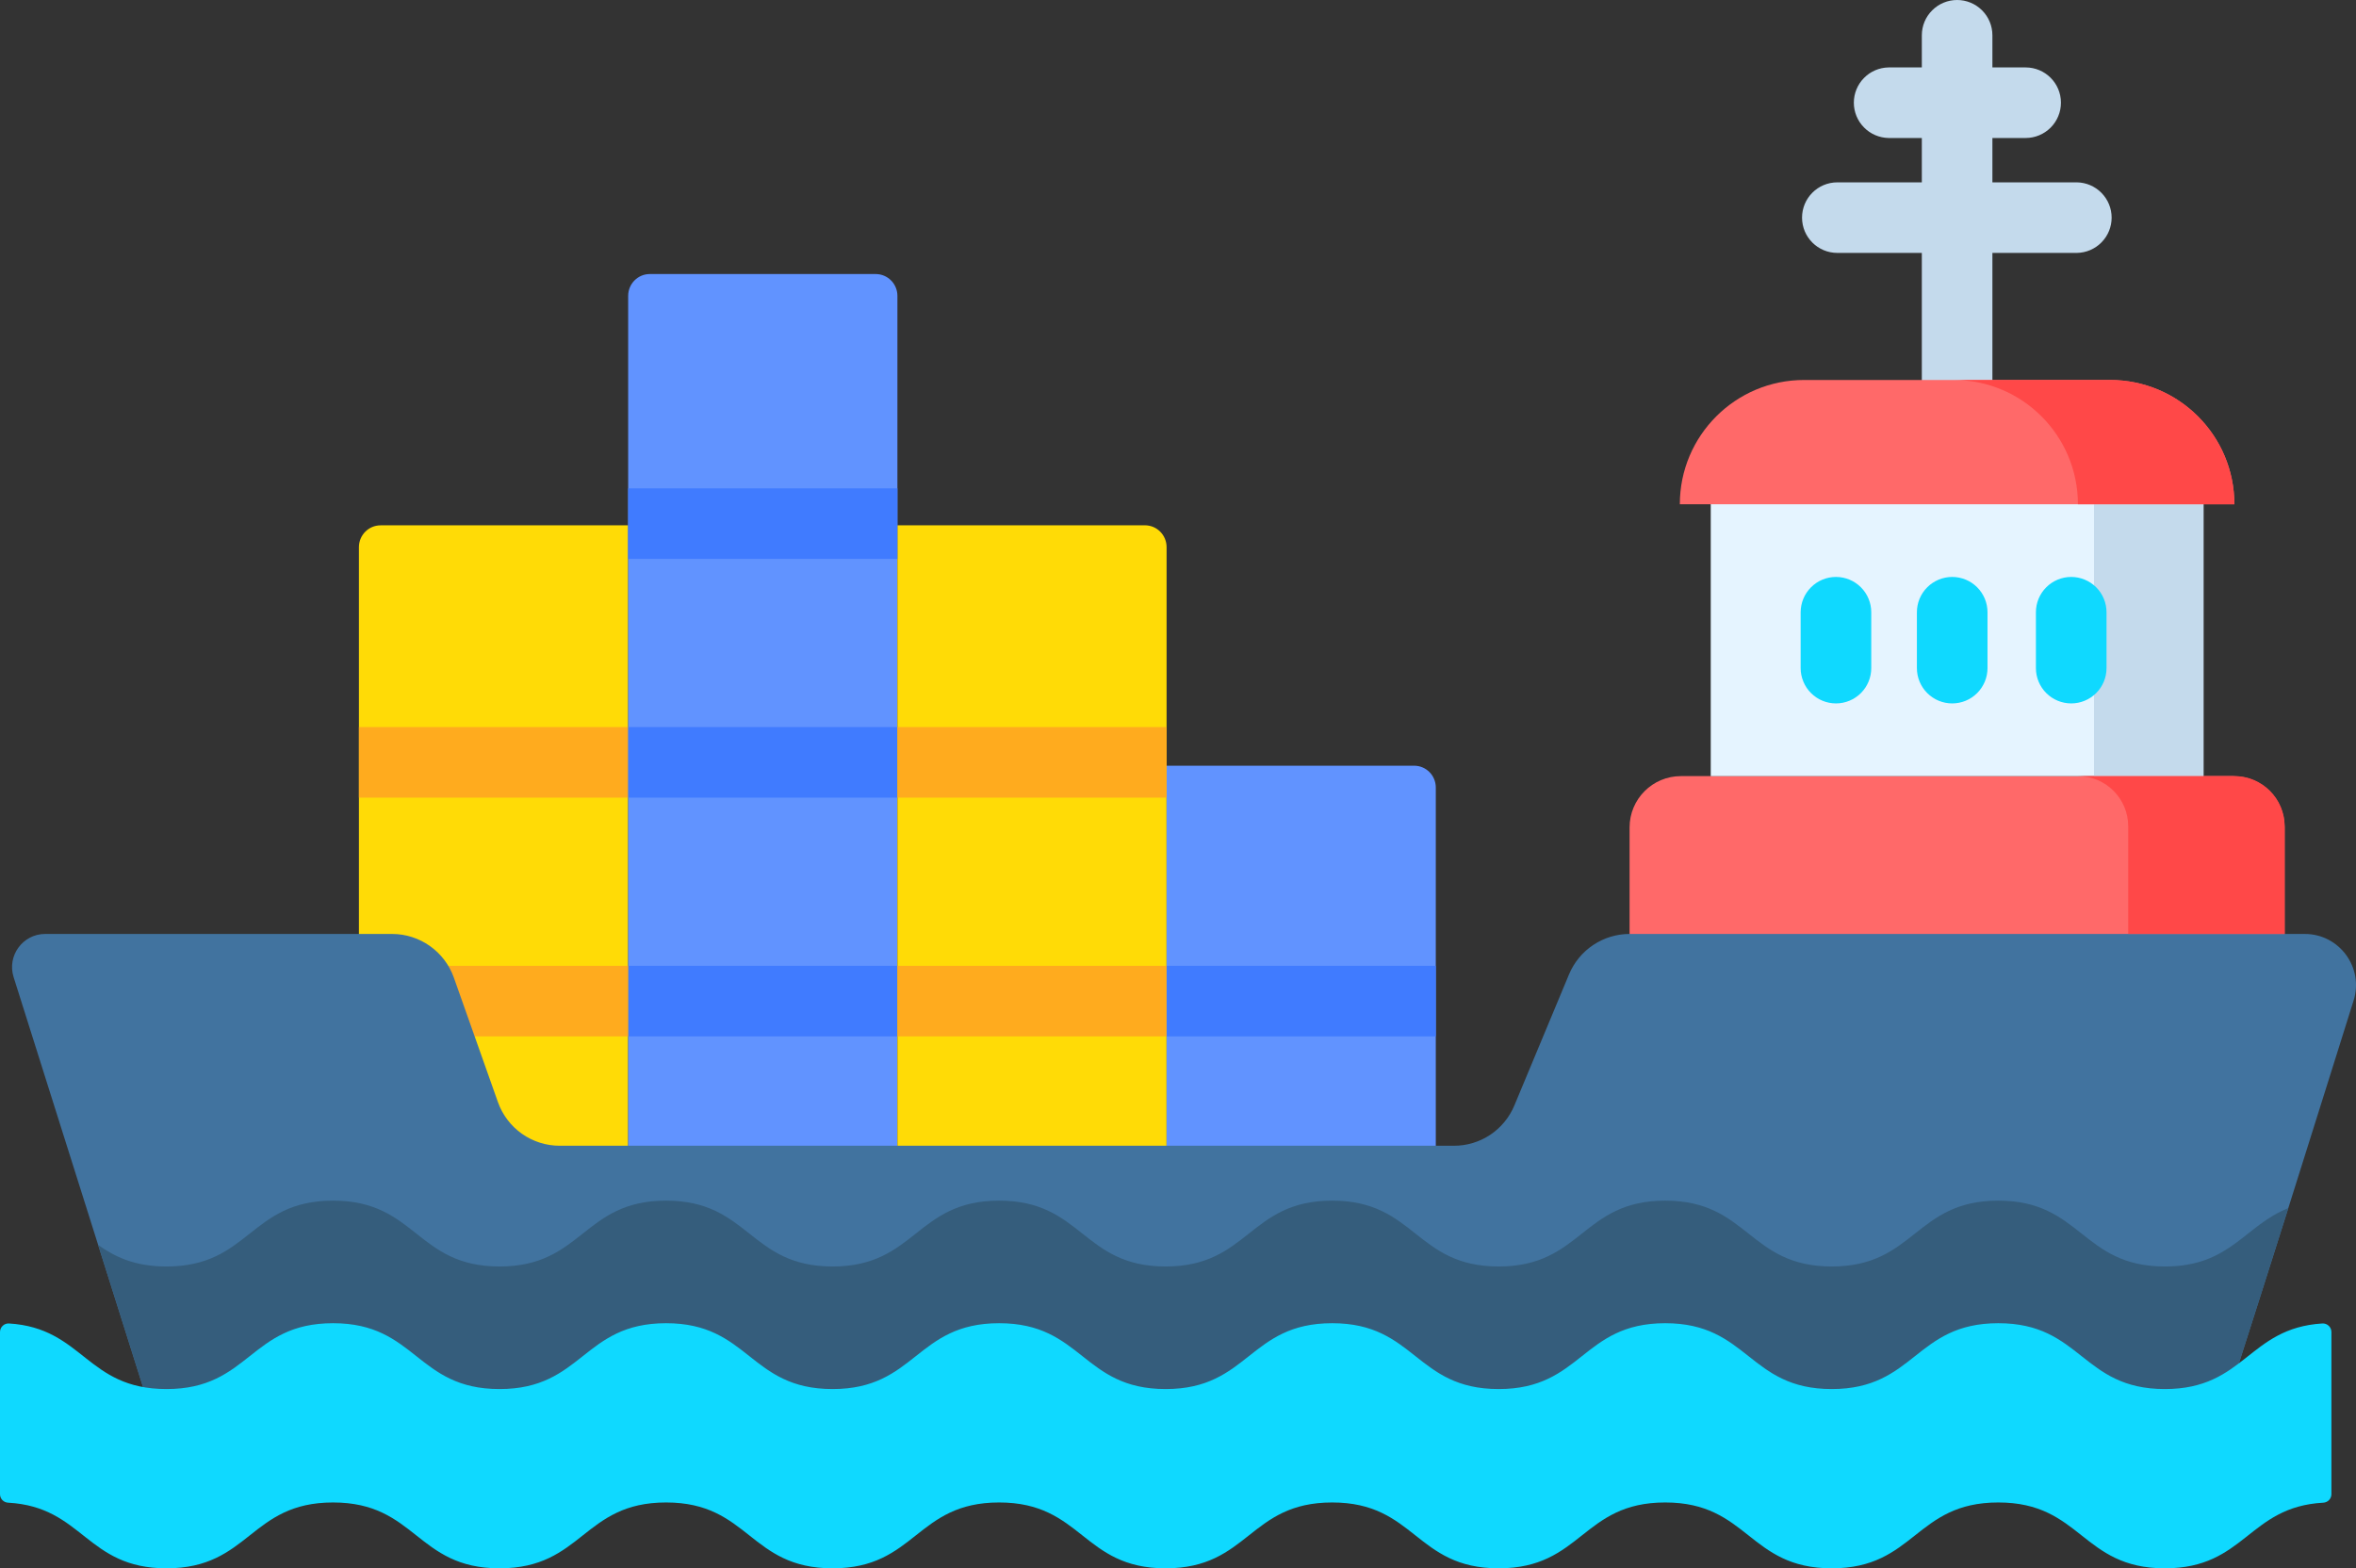 <svg width="64" height="42.607" viewBox="0 0 64 42.607" fill="none" xmlns="http://www.w3.org/2000/svg" xmlns:xlink="http://www.w3.org/1999/xlink">
	<rect x="0" y="0" width="64" height="42.607" fill="#333333" stroke="none"/>
	<desc>
			Created with Pixso.
	</desc>
	<defs/>
	<path id="Vector" d="M17.064 14.271L17.064 31.289L9.75 31.289L9.75 14.864C9.75 14.537 10.014 14.272 10.339 14.272L17.064 14.271Z" fill="#FFDB06" fill-opacity="1" fill-rule="nonzero"/>
	<path id="Vector" d="M24.378 8.038L24.378 31.289L17.064 31.289L17.064 8.038C17.064 7.71 17.327 7.445 17.652 7.445L23.788 7.445C24.114 7.445 24.378 7.71 24.378 8.038Z" fill="#6193FF" fill-opacity="1" fill-rule="nonzero"/>
	<path id="Vector" d="M31.69 14.864L31.69 31.289L24.378 31.289L24.378 14.271L31.102 14.271C31.427 14.271 31.69 14.537 31.69 14.864Z" fill="#FFDB06" fill-opacity="1" fill-rule="nonzero"/>
	<path id="Vector" d="M39.003 21.395L39.003 31.289L31.69 31.289L31.69 20.802L38.414 20.802C38.74 20.802 39.003 21.067 39.003 21.395Z" fill="#6193FF" fill-opacity="1" fill-rule="nonzero"/>
	<path id="Vector" d="M9.75 19.753L17.064 19.753L17.064 21.67L9.75 21.67L9.75 19.753Z" fill="#FFAB1E" fill-opacity="1" fill-rule="nonzero"/>
	<path id="Vector" d="M17.064 19.753L24.378 19.753L24.378 21.67L17.064 21.67L17.064 19.753ZM17.064 26.239L24.378 26.239L24.378 28.156L17.064 28.156L17.064 26.239Z" fill="#407BFF" fill-opacity="1" fill-rule="nonzero"/>
	<path id="Vector" d="M9.75 26.239L17.064 26.239L17.064 28.156L9.75 28.156L9.75 26.239ZM24.378 26.239L31.69 26.239L31.69 28.156L24.378 28.156L24.378 26.239Z" fill="#FFAB1E" fill-opacity="1" fill-rule="nonzero"/>
	<path id="Vector" d="M39.003 26.242L39.003 28.153C38.986 28.156 38.969 28.156 38.951 28.156L31.691 28.156L31.691 26.239L38.951 26.239C38.969 26.239 38.986 26.239 39.003 26.242Z" fill="#407BFF" fill-opacity="1" fill-rule="nonzero"/>
	<path id="Vector" d="M24.378 19.753L31.69 19.753L31.69 21.67L24.378 21.67L24.378 19.753Z" fill="#FFAB1E" fill-opacity="1" fill-rule="nonzero"/>
	<path id="Vector" d="M60.667 21.085L45.661 21.085C44.891 21.085 44.267 21.709 44.267 22.479L44.267 25.58L62.062 25.58L62.062 22.479C62.062 21.709 61.438 21.085 60.667 21.085Z" fill="#FF6969" fill-opacity="1" fill-rule="nonzero"/>
	<path id="Vector" d="M17.064 13.267L24.378 13.267L24.378 15.184L17.064 15.184L17.064 13.267Z" fill="#407BFF" fill-opacity="1" fill-rule="nonzero"/>
	<path id="Vector" d="M63.934 27.184C63.934 27.184 63.063 29.963 62.161 32.822C61.231 35.762 60.268 38.784 60.182 38.951L57.32 38.924L51.341 38.87L48.126 38.841L42.427 38.788L42.425 38.788L38.946 38.756L33.499 38.706L29.779 38.672L24.568 38.624L20.617 38.587L15.629 38.543L11.463 38.504L6.687 38.459L4.123 38.437L2.666 33.821L0.369 26.543C0.187 25.964 0.62 25.373 1.227 25.373L10.65 25.373C11.404 25.373 12.077 25.849 12.329 26.56L13.526 29.941C13.649 30.288 13.877 30.589 14.177 30.801C14.478 31.013 14.837 31.127 15.205 31.127L39.494 31.127C39.846 31.128 40.19 31.024 40.483 30.829C40.775 30.633 41.003 30.356 41.138 30.031L42.623 26.469C42.759 26.145 42.987 25.867 43.279 25.673C43.571 25.478 43.915 25.373 44.266 25.373L62.609 25.373C63.549 25.373 64.219 26.288 63.934 27.184Z" fill="#41739F" fill-opacity="1" fill-rule="nonzero"/>
	<path id="Vector" d="M53.164 11.282C52.91 11.282 52.666 11.181 52.487 11.001C52.307 10.821 52.206 10.577 52.206 10.323L52.206 0.958C52.206 0.704 52.307 0.46 52.487 0.281C52.666 0.101 52.91 0 53.164 0C53.419 0 53.663 0.101 53.842 0.281C54.022 0.46 54.123 0.704 54.123 0.958L54.123 10.323C54.123 10.577 54.022 10.821 53.842 11.001C53.663 11.181 53.419 11.282 53.164 11.282Z" fill="#C4DAEC" fill-opacity="1" fill-rule="nonzero"/>
	<path id="Vector" d="M55.026 3.749L51.302 3.749C51.051 3.744 50.811 3.642 50.635 3.462C50.458 3.283 50.359 3.042 50.359 2.79C50.359 2.539 50.458 2.297 50.635 2.118C50.811 1.938 51.051 1.836 51.302 1.832L55.026 1.832C55.556 1.832 55.985 2.261 55.985 2.79C55.985 3.044 55.884 3.288 55.704 3.468C55.525 3.647 55.281 3.749 55.026 3.749L55.026 3.749ZM56.419 6.871L49.911 6.871C49.381 6.871 48.952 6.442 48.952 5.913C48.952 5.383 49.381 4.954 49.911 4.954L56.419 4.954C56.67 4.958 56.91 5.061 57.086 5.24C57.263 5.42 57.362 5.661 57.362 5.913C57.362 6.164 57.263 6.406 57.086 6.585C56.91 6.764 56.67 6.867 56.419 6.871Z" fill="#C4DAEC" fill-opacity="1" fill-rule="nonzero"/>
	<path id="Vector" d="M46.472 13.412L59.857 13.412L59.857 21.085L46.472 21.085L46.472 13.412Z" fill="#E5F4FF" fill-opacity="1" fill-rule="nonzero"/>
	<path id="Vector" d="M56.883 13.699L59.857 13.699L59.857 21.085L56.883 21.085L56.883 13.699Z" fill="#C4DAEC" fill-opacity="1" fill-rule="nonzero"/>
	<path id="Vector" d="M57.321 10.323L49.008 10.323C47.144 10.323 45.632 11.835 45.632 13.699L60.696 13.699C60.696 11.835 59.185 10.323 57.321 10.323Z" fill="#FF6969" fill-opacity="1" fill-rule="nonzero"/>
	<path id="Vector" d="M60.7 21.085L56.45 21.085C57.202 21.085 57.812 21.695 57.812 22.447L57.812 25.373L62.062 25.373L62.062 22.447C62.062 21.695 61.452 21.085 60.7 21.085ZM57.32 10.323L53.07 10.323C54.935 10.323 56.446 11.835 56.446 13.699L60.696 13.699C60.696 11.835 59.185 10.323 57.32 10.323Z" fill="#FF4848" fill-opacity="1" fill-rule="nonzero"/>
	<path id="Vector" d="M49.873 19.11C49.748 19.11 49.623 19.085 49.507 19.037C49.39 18.989 49.285 18.918 49.196 18.829C49.106 18.74 49.036 18.634 48.988 18.518C48.939 18.402 48.914 18.277 48.914 18.151L48.914 16.633C48.915 16.378 49.016 16.134 49.196 15.955C49.375 15.775 49.619 15.674 49.873 15.674C50.128 15.674 50.371 15.775 50.551 15.955C50.731 16.135 50.832 16.379 50.832 16.633L50.832 18.151C50.832 18.405 50.731 18.649 50.551 18.829C50.371 19.009 50.128 19.11 49.873 19.11ZM53.031 19.11C52.776 19.11 52.533 19.009 52.353 18.829C52.173 18.649 52.072 18.405 52.072 18.151L52.072 16.633C52.072 16.378 52.173 16.135 52.353 15.955C52.533 15.775 52.777 15.674 53.031 15.674C53.157 15.674 53.281 15.699 53.398 15.747C53.514 15.795 53.62 15.866 53.709 15.955C53.798 16.044 53.868 16.15 53.917 16.266C53.965 16.382 53.99 16.507 53.99 16.633L53.99 18.151C53.99 18.277 53.965 18.402 53.917 18.518C53.868 18.634 53.798 18.74 53.709 18.829C53.62 18.918 53.514 18.989 53.398 19.037C53.281 19.085 53.157 19.11 53.031 19.11ZM56.264 19.11C56.01 19.11 55.766 19.009 55.586 18.829C55.406 18.649 55.305 18.405 55.305 18.151L55.305 16.633C55.305 16.378 55.406 16.135 55.586 15.955C55.766 15.775 56.009 15.674 56.264 15.674C56.389 15.674 56.514 15.699 56.63 15.747C56.747 15.795 56.853 15.866 56.942 15.955C57.031 16.044 57.101 16.15 57.15 16.266C57.198 16.382 57.223 16.507 57.223 16.633L57.223 18.151C57.223 18.277 57.198 18.402 57.15 18.518C57.101 18.634 57.031 18.74 56.942 18.829C56.853 18.918 56.747 18.989 56.63 19.037C56.514 19.085 56.39 19.11 56.264 19.11Z" fill="#0FD9FF" fill-opacity="1" fill-rule="nonzero"/>
	<path id="Vector" d="M62.161 32.822C61.231 35.762 60.268 38.784 60.182 38.951L57.32 38.924C56.361 38.403 55.9 37.488 54.283 37.488C52.719 37.488 52.236 38.342 51.341 38.87C50.941 39.106 50.458 39.278 49.759 39.278C49.03 39.278 48.536 39.092 48.126 38.841C47.261 38.31 46.768 37.489 45.235 37.489C43.751 37.489 43.241 38.258 42.427 38.788L42.425 38.788C41.998 39.067 41.488 39.278 40.712 39.278C39.903 39.278 39.383 39.049 38.946 38.756C38.16 38.227 37.641 37.488 36.188 37.488C34.779 37.488 34.247 38.182 33.499 38.706C33.048 39.023 32.517 39.277 31.664 39.277C30.78 39.277 30.242 39.004 29.779 38.672C29.057 38.153 28.519 37.488 27.141 37.488C25.805 37.488 25.258 38.112 24.568 38.624C24.091 38.977 23.544 39.278 22.617 39.278C21.66 39.278 21.108 38.957 20.617 38.587C19.95 38.084 19.398 37.488 18.093 37.488C16.828 37.488 16.27 38.048 15.629 38.543C15.123 38.93 14.567 39.278 13.57 39.278C12.54 39.278 11.981 38.908 11.463 38.504C10.841 38.02 10.281 37.488 9.047 37.488C7.851 37.488 7.287 37.988 6.688 38.46L4.123 38.437L2.666 33.822C3.124 34.145 3.657 34.407 4.524 34.407C6.785 34.407 6.785 32.618 9.047 32.618C11.309 32.618 11.309 34.407 13.57 34.407C15.832 34.407 15.832 32.618 18.093 32.618C20.355 32.618 20.355 34.407 22.617 34.407C24.878 34.407 24.878 32.618 27.141 32.618C29.402 32.618 29.402 34.407 31.664 34.407C33.925 34.407 33.925 32.618 36.188 32.618C38.449 32.618 38.449 34.407 40.711 34.407C42.973 34.407 42.973 32.618 45.235 32.618C47.497 32.618 47.497 34.407 49.759 34.407C52.02 34.407 52.02 32.618 54.283 32.618C56.545 32.618 56.545 34.407 58.808 34.407C60.592 34.407 60.969 33.292 62.161 32.822Z" fill="#355D7C" fill-opacity="1" fill-rule="nonzero"/>
	<path id="Vector" d="M0 40.593C0 40.653 0.023 40.71 0.064 40.753C0.105 40.796 0.161 40.821 0.221 40.824C2.264 40.937 2.338 42.607 4.524 42.607C6.785 42.607 6.785 40.818 9.047 40.818C11.309 40.818 11.309 42.607 13.57 42.607C15.832 42.607 15.832 40.818 18.094 40.818C20.355 40.818 20.355 42.607 22.617 42.607C24.879 42.607 24.879 40.818 27.141 40.818C29.402 40.818 29.402 42.607 31.664 42.607C33.926 42.607 33.926 40.818 36.188 40.818C38.449 40.818 38.449 42.607 40.711 42.607C42.973 42.607 42.973 40.818 45.235 40.818C47.497 40.818 47.497 42.607 49.759 42.607C52.021 42.607 52.021 40.818 54.283 40.818C56.545 40.818 56.545 42.607 58.808 42.607C60.994 42.607 61.067 40.937 63.111 40.824C63.17 40.821 63.226 40.796 63.267 40.753C63.309 40.71 63.332 40.653 63.332 40.593L63.332 36.187C63.332 36.156 63.326 36.124 63.313 36.095C63.301 36.066 63.282 36.04 63.26 36.019C63.237 35.997 63.21 35.98 63.18 35.969C63.15 35.958 63.119 35.953 63.087 35.955C61.066 36.079 60.985 37.737 58.808 37.737C56.545 37.737 56.545 35.948 54.283 35.948C52.021 35.948 52.021 37.737 49.759 37.737C47.497 37.737 47.497 35.948 45.235 35.948C42.973 35.948 42.973 37.737 40.711 37.737C38.449 37.737 38.449 35.948 36.188 35.948C33.926 35.948 33.926 37.737 31.664 37.737C29.403 37.737 29.403 35.948 27.141 35.948C24.879 35.948 24.879 37.737 22.617 37.737C20.356 37.737 20.355 35.948 18.094 35.948C15.832 35.948 15.832 37.737 13.57 37.737C11.309 37.737 11.309 35.948 9.047 35.948C6.785 35.948 6.785 37.737 4.523 37.737C2.346 37.737 2.265 36.079 0.244 35.955C0.112 35.947 0 36.055 0 36.187L0 40.593Z" fill="#0FD9FF" fill-opacity="1" fill-rule="nonzero"/>
</svg>
